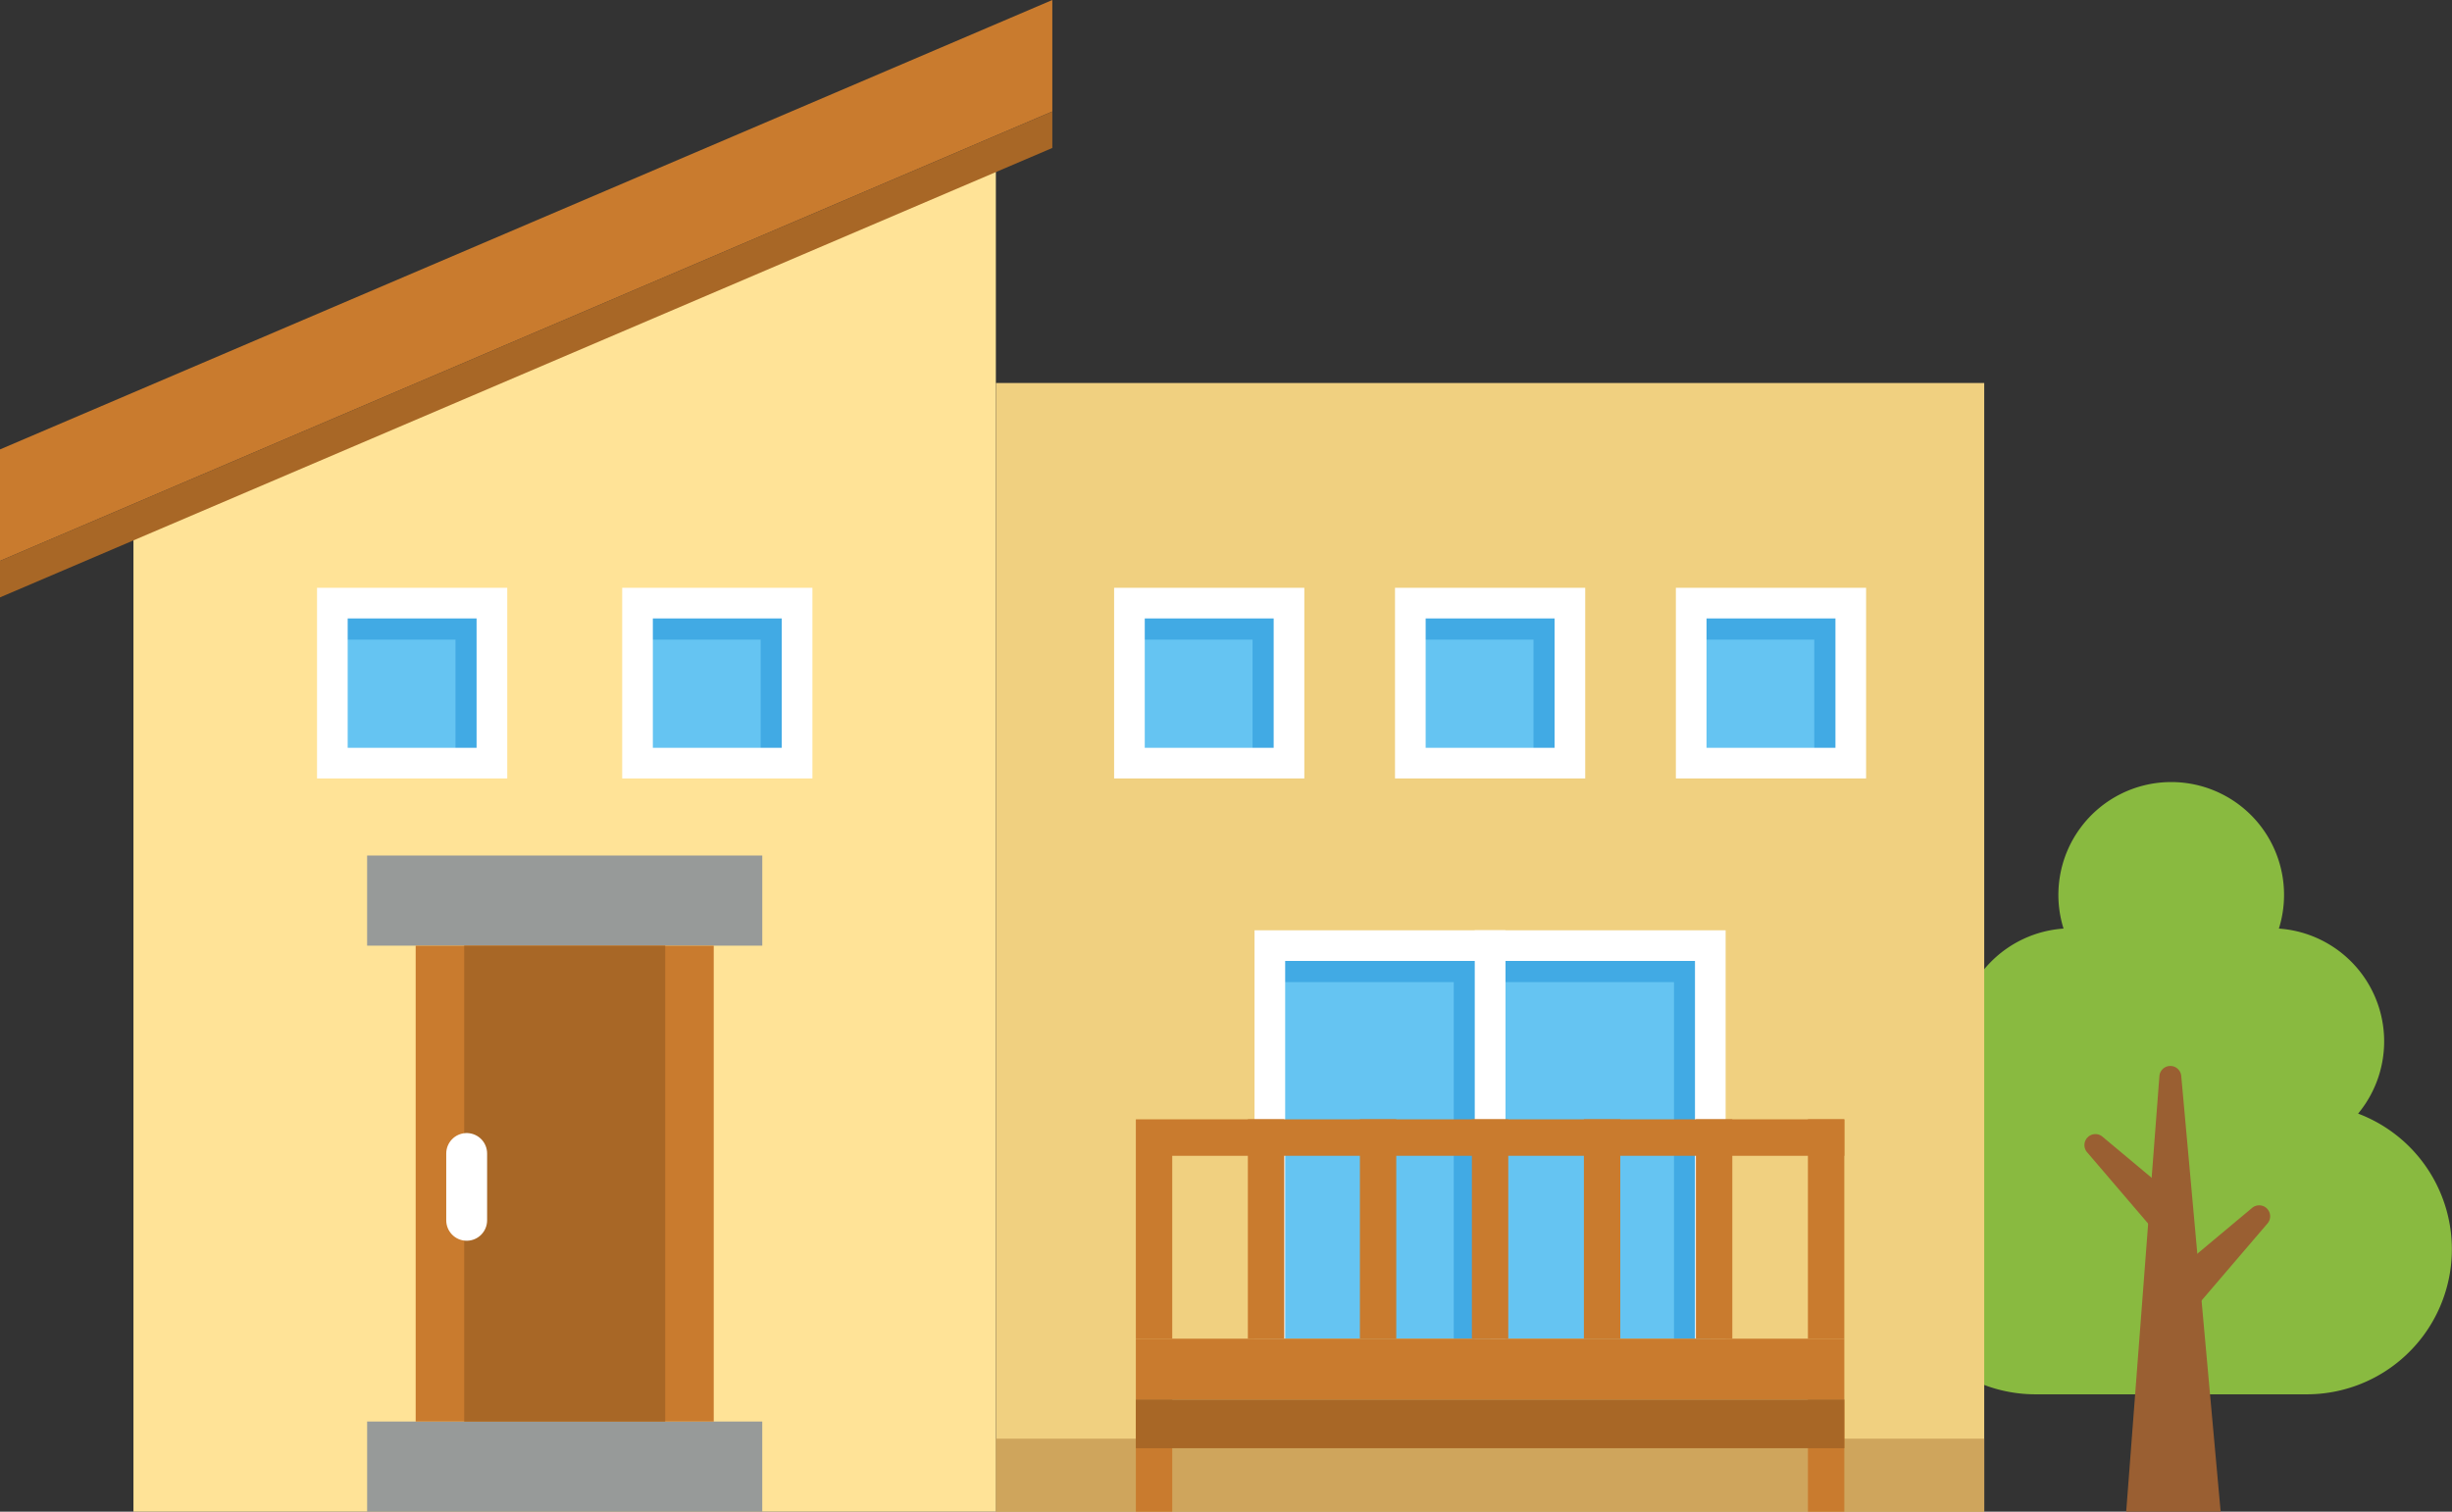 <svg xmlns="http://www.w3.org/2000/svg" xmlns:xlink="http://www.w3.org/1999/xlink" width="120" height="74" viewBox="0 0 120 74">
  <rect x="0" y="0" width="120" height="74" fill="#333333" stroke="none"/>
  <defs>
    <clipPath id="clip-path">
      <rect id="長方形_851" data-name="長方形 851" width="120" height="74" fill="none"/>
    </clipPath>
  </defs>
  <g id="img_jutaku" transform="translate(0 0)">
    <g id="グループ_247" data-name="グループ 247" transform="translate(0 0)" clip-path="url(#clip-path)">
      <path id="パス_1255" data-name="パス 1255" d="M130.819,75.514A7.1,7.1,0,0,0,133.3,61.773a5.537,5.537,0,0,0-3.877-9.058,5.522,5.522,0,1,0-10.539,0A5.538,5.538,0,0,0,115,61.773a7.1,7.1,0,0,0,2.477,13.741Z" transform="translate(-17.895 -7.259)" fill="#89ba40"/>
      <path id="パス_1256" data-name="パス 1256" d="M124.183,83.9l1.626-21.326a.536.536,0,0,1,1.068-.007L128.806,83.9Z" transform="translate(-20.128 -9.899)" fill="#9a5f32"/>
      <path id="パス_1257" data-name="パス 1257" d="M125.949,68.953l-3.326-2.781a.537.537,0,0,0-.75.763l4.076,4.765Z" transform="translate(-19.733 -10.532)" fill="#9a5f32"/>
      <path id="パス_1258" data-name="パス 1258" d="M127.574,73.1l3.326-2.781a.537.537,0,0,1,.75.763l-4.076,4.765Z" transform="translate(-20.678 -11.193)" fill="#9a5f32"/>
      <path id="パス_1259" data-name="パス 1259" d="M7.794,26.243v49.04H50V8.044Z" transform="translate(-1.263 -1.283)" fill="#ffe397"/>
      <rect id="長方形_823" data-name="長方形 823" width="48.366" height="55.25" transform="translate(48.741 18.75)" fill="#f0d080"/>
      <rect id="長方形_824" data-name="長方形 824" width="48.366" height="3.574" transform="translate(48.741 70.426)" fill="#cfa55c"/>
      <rect id="長方形_825" data-name="長方形 825" width="7.809" height="7.833" transform="translate(16.265 29.524)" fill="#65c4f2"/>
      <path id="パス_1260" data-name="パス 1260" d="M19.411,35.125v1.787h6.027v6.046H27.22V35.125Z" transform="translate(-3.146 -5.601)" fill="#41aae4"/>
      <rect id="長方形_826" data-name="長方形 826" width="7.809" height="7.833" transform="translate(16.265 29.524)" fill="none" stroke="#fff" stroke-miterlimit="10" stroke-width="1.5"/>
      <rect id="長方形_827" data-name="長方形 827" width="7.809" height="7.833" transform="translate(31.2 29.524)" fill="#65c4f2"/>
      <path id="パス_1261" data-name="パス 1261" d="M37.234,35.125v1.787h6.027v6.046h1.781V35.125Z" transform="translate(-6.035 -5.601)" fill="#41aae4"/>
      <rect id="長方形_828" data-name="長方形 828" width="7.809" height="7.833" transform="translate(31.2 29.524)" fill="none" stroke="#fff" stroke-miterlimit="10" stroke-width="1.5"/>
      <rect id="長方形_829" data-name="長方形 829" width="7.809" height="7.833" transform="translate(55.274 29.524)" fill="#65c4f2"/>
      <path id="パス_1262" data-name="パス 1262" d="M65.965,35.125v1.787h6.027v6.046h1.781V35.125Z" transform="translate(-10.692 -5.601)" fill="#41aae4"/>
      <rect id="長方形_830" data-name="長方形 830" width="7.809" height="7.833" transform="translate(55.274 29.524)" fill="none" stroke="#fff" stroke-miterlimit="10" stroke-width="1.5"/>
      <rect id="長方形_831" data-name="長方形 831" width="7.809" height="7.833" transform="translate(69.021 29.524)" fill="#65c4f2"/>
      <path id="パス_1263" data-name="パス 1263" d="M82.371,35.125v1.787H88.4v6.046H90.18V35.125Z" transform="translate(-13.351 -5.601)" fill="#41aae4"/>
      <rect id="長方形_832" data-name="長方形 832" width="7.809" height="7.833" transform="translate(69.021 29.524)" fill="none" stroke="#fff" stroke-miterlimit="10" stroke-width="1.5"/>
      <rect id="長方形_833" data-name="長方形 833" width="7.809" height="7.833" transform="translate(82.767 29.524)" fill="#65c4f2"/>
      <path id="パス_1264" data-name="パス 1264" d="M98.777,35.125v1.787H104.8v6.046h1.781V35.125Z" transform="translate(-16.011 -5.601)" fill="#41aae4"/>
      <rect id="長方形_834" data-name="長方形 834" width="7.809" height="7.833" transform="translate(82.767 29.524)" fill="none" stroke="#fff" stroke-miterlimit="10" stroke-width="1.5"/>
      <path id="パス_1265" data-name="パス 1265" d="M51.5,0,0,22v5.458l51.5-22Z" transform="translate(0 0)" fill="#c97b2e"/>
      <path id="パス_1266" data-name="パス 1266" d="M51.5,6.493,0,28.492v1.787l51.5-22Z" transform="translate(0 -1.036)" fill="#a86726"/>
      <rect id="長方形_835" data-name="長方形 835" width="19.337" height="4.412" transform="translate(17.967 69.588)" fill="#979a99"/>
      <rect id="長方形_836" data-name="長方形 836" width="19.338" height="4.412" transform="translate(17.967 41.88)" fill="#979a99"/>
      <rect id="長方形_837" data-name="長方形 837" width="10.778" height="19.241" transform="translate(72.924 46.291)" fill="#65c4f2"/>
      <path id="パス_1267" data-name="パス 1267" d="M87.031,55.073V56.86h9V74.314h1.781V55.073Z" transform="translate(-14.107 -8.782)" fill="#41aae4"/>
      <path id="パス_1268" data-name="パス 1268" d="M87.031,74.313V55.072H97.809V74.313" transform="translate(-14.107 -8.782)" fill="none" stroke="#fff" stroke-miterlimit="10" stroke-width="1.5"/>
      <rect id="長方形_838" data-name="長方形 838" width="10.778" height="19.241" transform="translate(62.146 46.291)" fill="#65c4f2"/>
      <path id="パス_1269" data-name="パス 1269" d="M74.168,55.073V56.86h9V74.314h1.781V55.073Z" transform="translate(-12.022 -8.782)" fill="#41aae4"/>
      <path id="パス_1270" data-name="パス 1270" d="M74.168,74.313V55.072H84.946V74.313" transform="translate(-12.022 -8.782)" fill="none" stroke="#fff" stroke-miterlimit="10" stroke-width="1.5"/>
      <path id="パス_1271" data-name="パス 1271" d="M66.341,75.926V65.188h34.673v1.787H68.122v8.952Z" transform="translate(-10.753 -10.395)" fill="#c97b2e"/>
      <rect id="長方形_839" data-name="長方形 839" width="1.781" height="10.739" transform="translate(61.07 54.793)" fill="#c97b2e"/>
      <rect id="長方形_840" data-name="長方形 840" width="1.781" height="5.49" transform="translate(55.588 68.51)" fill="#c97b2e"/>
      <rect id="長方形_841" data-name="長方形 841" width="1.781" height="5.49" transform="translate(88.479 68.51)" fill="#c97b2e"/>
      <rect id="長方形_842" data-name="長方形 842" width="34.673" height="2.978" transform="translate(55.588 65.532)" fill="#c97b2e"/>
      <rect id="長方形_843" data-name="長方形 843" width="34.673" height="2.383" transform="translate(55.588 68.51)" fill="#a86726"/>
      <rect id="長方形_844" data-name="長方形 844" width="1.781" height="10.739" transform="translate(66.552 54.793)" fill="#c97b2e"/>
      <rect id="長方形_845" data-name="長方形 845" width="1.781" height="10.739" transform="translate(72.034 54.793)" fill="#c97b2e"/>
      <rect id="長方形_846" data-name="長方形 846" width="1.781" height="10.739" transform="translate(77.515 54.793)" fill="#c97b2e"/>
      <rect id="長方形_847" data-name="長方形 847" width="1.781" height="10.739" transform="translate(82.998 54.793)" fill="#c97b2e"/>
      <rect id="長方形_848" data-name="長方形 848" width="1.781" height="10.739" transform="translate(88.479 54.793)" fill="#c97b2e"/>
      <rect id="長方形_849" data-name="長方形 849" width="14.587" height="23.295" transform="translate(20.343 46.293)" fill="#c97b2e"/>
      <rect id="長方形_850" data-name="長方形 850" width="9.837" height="23.295" transform="translate(22.717 46.293)" fill="#a86726"/>
      <line id="線_12" data-name="線 12" y2="3.271" transform="translate(22.839 56.466)" fill="none" stroke="#fff" stroke-linecap="round" stroke-linejoin="round" stroke-width="2"/>
    </g>
  </g>
</svg>

